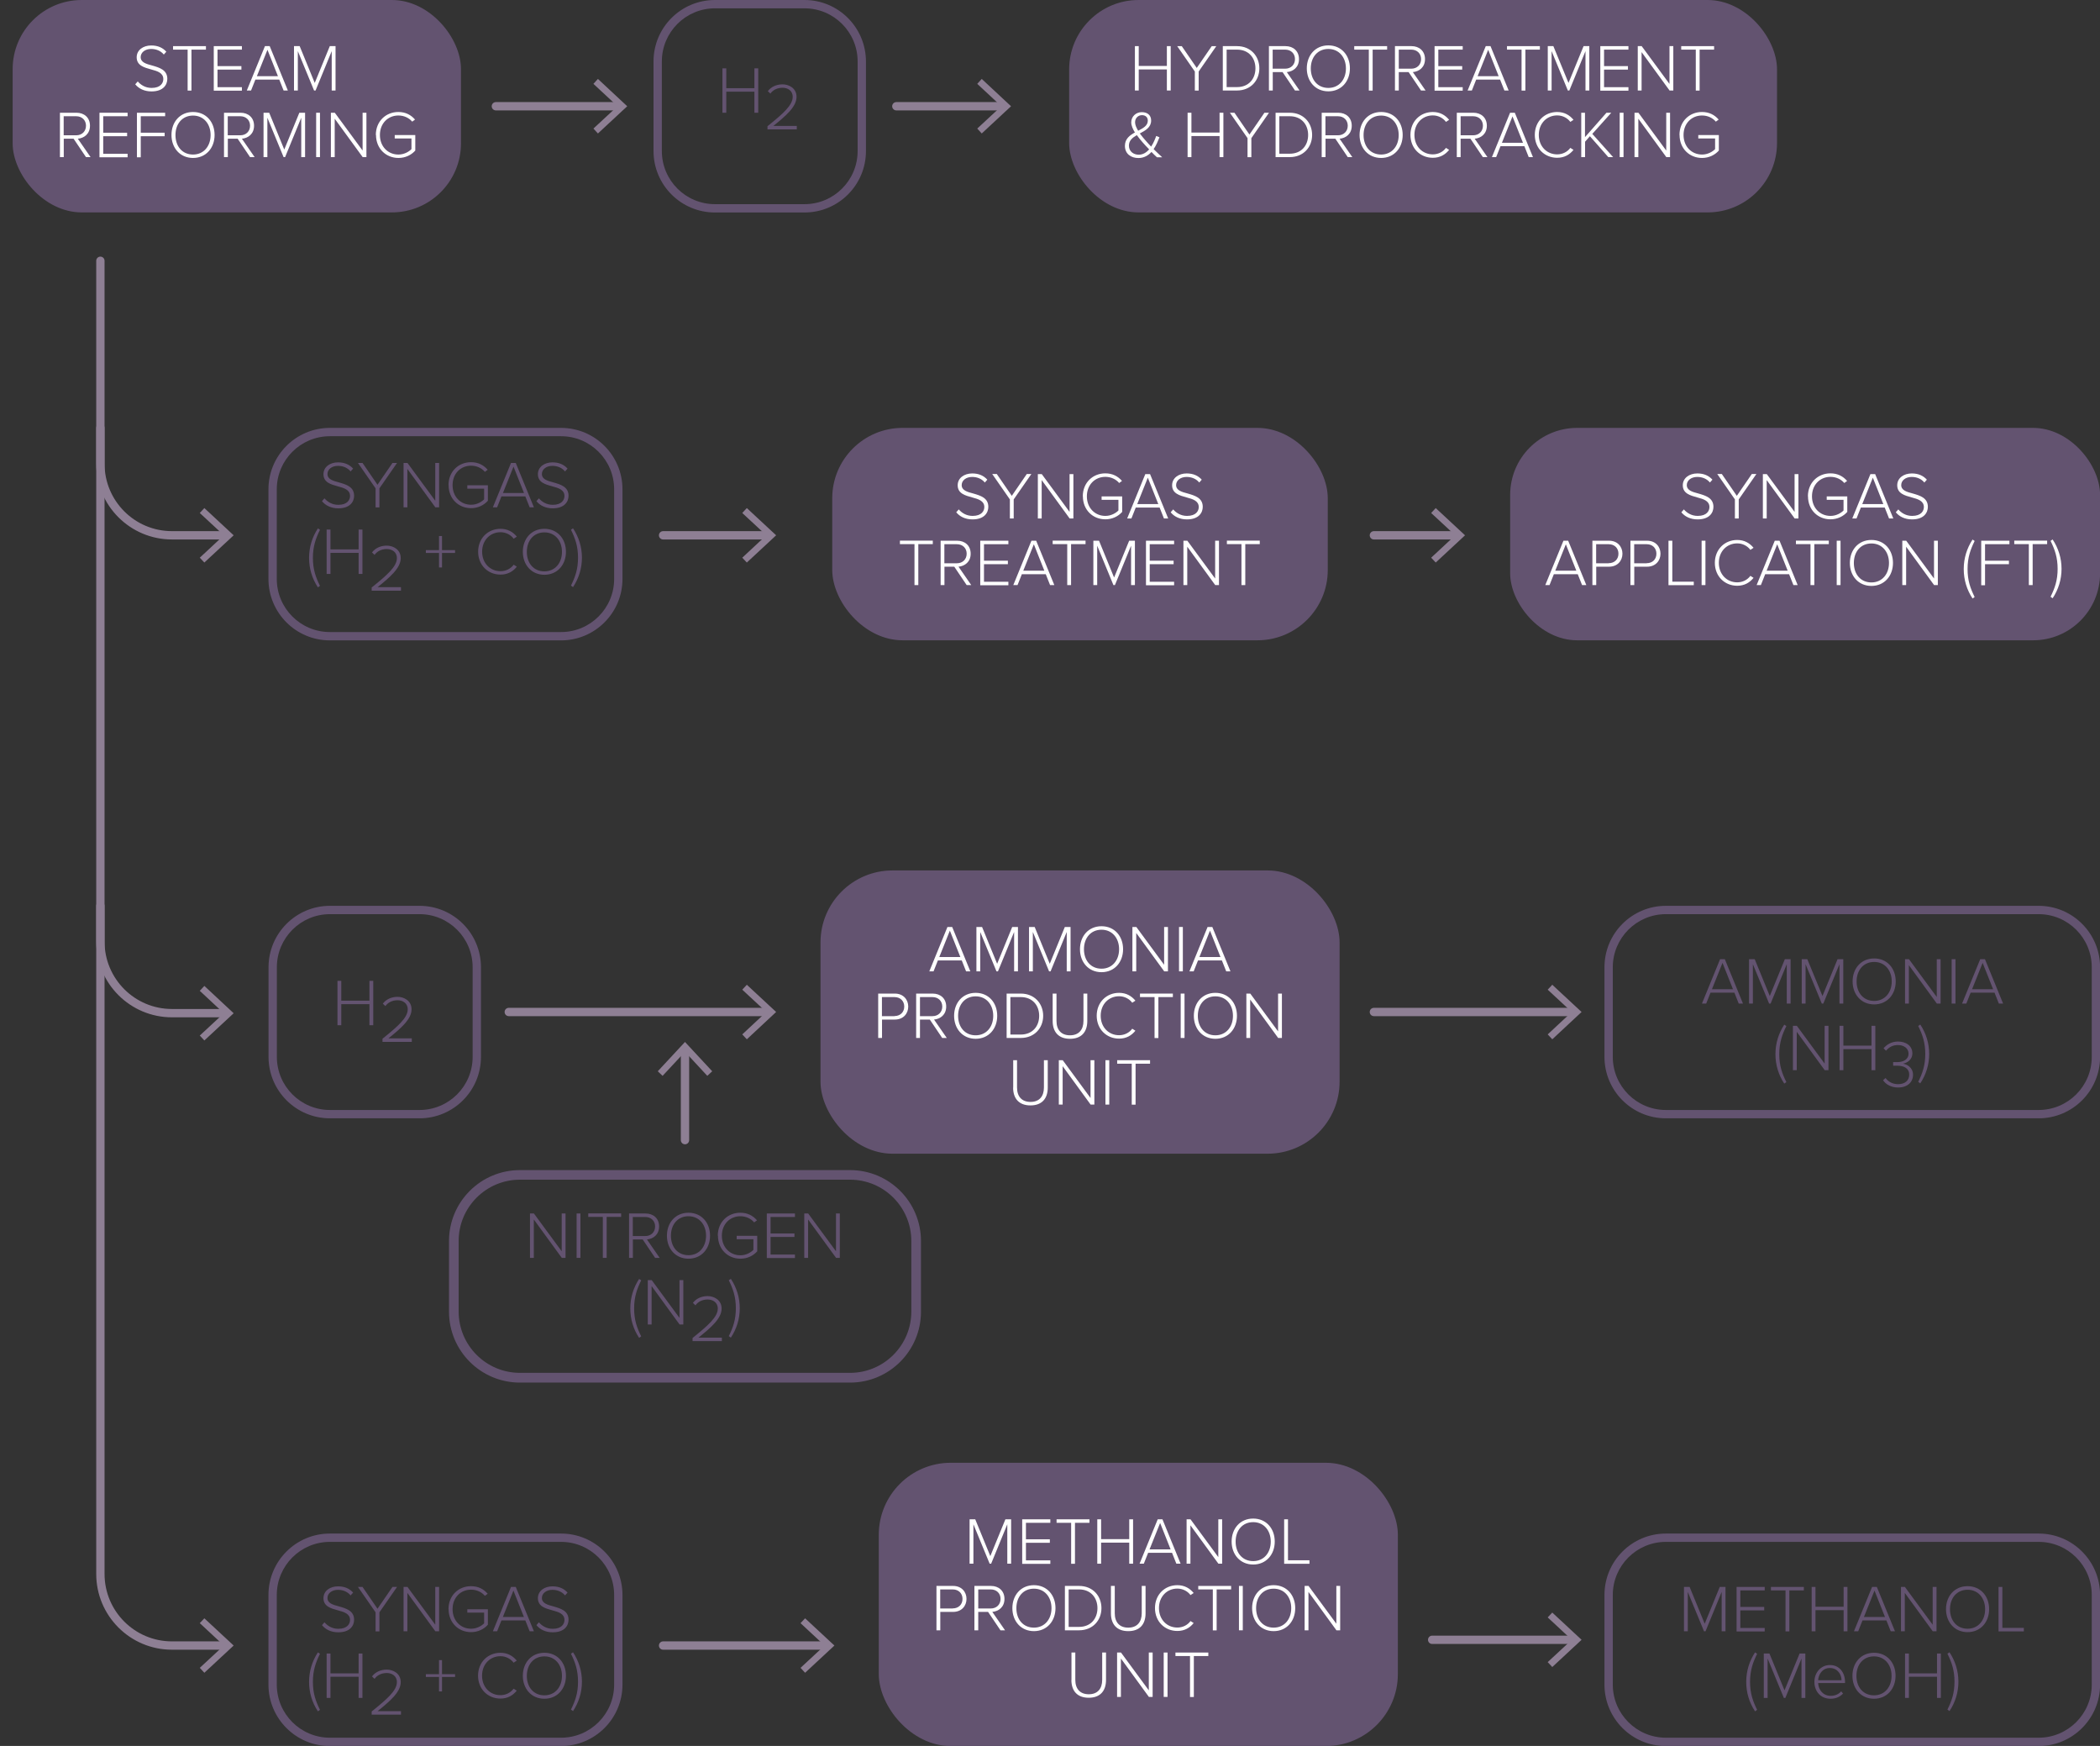 <?xml version="1.0" encoding="UTF-8"?>
<svg id="BG_WHITE_VERSION" xmlns="http://www.w3.org/2000/svg" viewBox="0 0 252.28 209.69">
  <rect x="0" y="0" width="252.28" height="209.69" fill="#333333" stroke="none"/>
  <defs>
    <style>
      .cls-1 {
        fill: #8e7f94;
      }

      .cls-2 {
        fill: #fff;
      }

      .cls-3 {
        fill: none;
        stroke: #8e7f94;
        stroke-linecap: round;
        stroke-miterlimit: 10;
      }

      .cls-4 {
        fill: #635370;
      }
    </style>
  </defs>
  <g>
    <rect class="cls-4" x="1.52" width="53.86" height="25.51" rx="8.3" ry="8.3"/>
    <g>
      <path class="cls-2" d="M16.25,10.12l.3-.34c.34.4.9.78,1.66.78,1.1,0,1.41-.61,1.41-1.06,0-.75-.71-.96-1.46-1.16-.84-.23-1.74-.47-1.74-1.46,0-.87.78-1.42,1.75-1.42.8,0,1.39.28,1.81.75l-.3.34c-.38-.46-.93-.67-1.53-.67-.71,0-1.25.41-1.25.98,0,.63.66.82,1.39,1.01.86.25,1.81.52,1.81,1.6,0,.69-.46,1.51-1.9,1.51-.88,0-1.54-.35-1.95-.85Z"/>
      <path class="cls-2" d="M22.53,5.96h-1.74v-.42h3.95v.42h-1.74v4.92h-.46v-4.92Z"/>
      <path class="cls-2" d="M25.68,5.54h3.38v.42h-2.93v1.98h2.87v.42h-2.87v2.11h2.93v.42h-3.38v-5.33Z"/>
      <path class="cls-2" d="M31.83,5.54h.57l2.18,5.33h-.51l-.52-1.31h-2.87l-.52,1.31h-.51l2.18-5.33ZM33.39,9.15l-1.26-3.17-1.27,3.17h2.53Z"/>
      <path class="cls-2" d="M35.32,5.54h.68l1.81,4.42,1.81-4.42h.69v5.33h-.46v-4.73l-1.94,4.73h-.18l-1.95-4.73v4.73h-.46v-5.33Z"/>
      <path class="cls-2" d="M7.2,13.54h1.99c.92,0,1.62.58,1.62,1.56s-.7,1.49-1.46,1.56l1.53,2.21h-.55l-1.49-2.21h-1.18v2.21h-.46v-5.33ZM9.15,16.25c.7,0,1.18-.48,1.18-1.15s-.48-1.14-1.18-1.14h-1.5v2.29h1.5Z"/>
      <path class="cls-2" d="M11.95,13.54h3.38v.42h-2.93v1.98h2.87v.42h-2.87v2.11h2.93v.42h-3.38v-5.33Z"/>
      <path class="cls-2" d="M16.46,13.54h3.38v.42h-2.93v1.98h2.87v.42h-2.87v2.53h-.46v-5.33Z"/>
      <path class="cls-2" d="M20.6,16.21c0-1.56,1.02-2.76,2.59-2.76s2.59,1.2,2.59,2.76-1.03,2.76-2.59,2.76-2.59-1.2-2.59-2.76ZM23.19,18.56c1.28,0,2.11-1,2.11-2.34s-.83-2.34-2.11-2.34-2.11.98-2.11,2.34.82,2.34,2.11,2.34Z"/>
      <path class="cls-2" d="M26.91,13.54h1.99c.92,0,1.62.58,1.62,1.56s-.7,1.49-1.46,1.56l1.53,2.21h-.55l-1.49-2.21h-1.18v2.21h-.46v-5.33ZM28.86,16.25c.7,0,1.18-.48,1.18-1.15s-.48-1.14-1.18-1.14h-1.5v2.29h1.5Z"/>
      <path class="cls-2" d="M31.66,13.54h.68l1.81,4.42,1.81-4.42h.69v5.33h-.46v-4.73l-1.94,4.73h-.18l-1.95-4.73v4.73h-.46v-5.33Z"/>
      <path class="cls-2" d="M37.98,13.54h.46v5.33h-.46v-5.33Z"/>
      <path class="cls-2" d="M39.76,13.54h.46l3.34,4.54v-4.54h.46v5.33h-.45l-3.36-4.61v4.61h-.46v-5.33Z"/>
      <path class="cls-2" d="M45.15,16.21c0-1.65,1.21-2.76,2.7-2.76.88,0,1.52.35,2.01.91l-.34.25c-.38-.45-.98-.74-1.66-.74-1.25,0-2.22.95-2.22,2.34s.97,2.35,2.22,2.35c.71,0,1.27-.35,1.57-.65v-1.28h-2.01v-.41h2.47v1.86c-.47.53-1.18.89-2.02.89-1.5,0-2.7-1.12-2.7-2.77Z"/>
    </g>
  </g>
  <g>
    <rect class="cls-4" x="128.44" width="85.04" height="25.51" rx="8.34" ry="8.34"/>
    <g>
      <path class="cls-2" d="M136.34,5.54h.46v2.38h3.38v-2.38h.46v5.33h-.46v-2.53h-3.38v2.53h-.46v-5.33Z"/>
      <path class="cls-2" d="M143.54,8.59l-2.12-3.05h.55l1.8,2.62,1.8-2.62h.55l-2.12,3.05v2.29h-.46v-2.29Z"/>
      <path class="cls-2" d="M146.9,5.54h1.7c1.66,0,2.69,1.21,2.69,2.67s-1.04,2.66-2.69,2.66h-1.7v-5.33ZM148.61,10.46c1.41,0,2.21-1,2.21-2.25s-.8-2.25-2.21-2.25h-1.25v4.5h1.25Z"/>
      <path class="cls-2" d="M152.44,5.54h1.99c.92,0,1.62.58,1.62,1.56s-.7,1.49-1.46,1.56l1.53,2.21h-.55l-1.49-2.21h-1.18v2.21h-.46v-5.33ZM154.39,8.25c.7,0,1.18-.48,1.18-1.15s-.48-1.14-1.18-1.14h-1.5v2.29h1.5Z"/>
      <path class="cls-2" d="M156.99,8.21c0-1.56,1.02-2.76,2.59-2.76s2.59,1.2,2.59,2.76-1.03,2.76-2.59,2.76-2.59-1.2-2.59-2.76ZM159.58,10.56c1.28,0,2.11-1,2.11-2.34s-.83-2.34-2.11-2.34-2.11.98-2.11,2.34.82,2.34,2.11,2.34Z"/>
      <path class="cls-2" d="M164.43,5.96h-1.74v-.42h3.95v.42h-1.74v4.92h-.46v-4.92Z"/>
      <path class="cls-2" d="M167.58,5.54h1.99c.92,0,1.62.58,1.62,1.56s-.7,1.49-1.46,1.56l1.53,2.21h-.55l-1.49-2.21h-1.18v2.21h-.46v-5.33ZM169.54,8.25c.7,0,1.18-.48,1.18-1.15s-.48-1.14-1.18-1.14h-1.5v2.29h1.5Z"/>
      <path class="cls-2" d="M172.34,5.54h3.38v.42h-2.93v1.98h2.87v.42h-2.87v2.11h2.93v.42h-3.38v-5.33Z"/>
      <path class="cls-2" d="M178.49,5.54h.57l2.18,5.33h-.51l-.52-1.31h-2.87l-.52,1.31h-.51l2.18-5.33ZM180.04,9.15l-1.26-3.17-1.27,3.17h2.53Z"/>
      <path class="cls-2" d="M182.78,5.96h-1.74v-.42h3.95v.42h-1.74v4.92h-.46v-4.92Z"/>
      <path class="cls-2" d="M185.93,5.54h.68l1.82,4.42,1.81-4.42h.69v5.33h-.46v-4.73l-1.94,4.73h-.18l-1.95-4.73v4.73h-.46v-5.33Z"/>
      <path class="cls-2" d="M192.25,5.54h3.38v.42h-2.93v1.98h2.87v.42h-2.87v2.11h2.93v.42h-3.38v-5.33Z"/>
      <path class="cls-2" d="M196.76,5.54h.46l3.34,4.54v-4.54h.46v5.33h-.45l-3.36-4.61v4.61h-.46v-5.33Z"/>
      <path class="cls-2" d="M203.71,5.96h-1.74v-.42h3.95v.42h-1.74v4.92h-.46v-4.92Z"/>
      <path class="cls-2" d="M138.34,18.24c-.38.42-.9.74-1.58.74-.89,0-1.62-.5-1.62-1.46,0-.85.58-1.27,1.2-1.61-.26-.42-.44-.84-.44-1.22,0-.7.57-1.22,1.26-1.22s1.13.36,1.13,1.01c0,.82-.68,1.19-1.36,1.55.23.32.48.6.66.81.24.28.47.53.7.77.31-.47.51-1,.61-1.28l.39.16c-.17.42-.38.96-.7,1.42.31.31.64.62,1.03.98h-.63c-.18-.16-.42-.39-.66-.64ZM136.8,18.58c.51,0,.93-.27,1.25-.64-.33-.33-.62-.66-.78-.84-.23-.26-.48-.56-.7-.87-.52.3-.95.65-.95,1.26,0,.71.57,1.09,1.18,1.09ZM136.73,15.7c.61-.31,1.16-.61,1.16-1.21,0-.43-.3-.66-.7-.66-.46,0-.83.35-.83.86,0,.31.16.66.37,1.01Z"/>
      <path class="cls-2" d="M142.67,13.54h.46v2.38h3.38v-2.38h.46v5.33h-.46v-2.53h-3.38v2.53h-.46v-5.33Z"/>
      <path class="cls-2" d="M149.87,16.59l-2.12-3.05h.55l1.8,2.62,1.8-2.62h.55l-2.12,3.05v2.29h-.46v-2.29Z"/>
      <path class="cls-2" d="M153.24,13.54h1.7c1.66,0,2.69,1.21,2.69,2.67s-1.04,2.66-2.69,2.66h-1.7v-5.33ZM154.94,18.46c1.41,0,2.21-1,2.21-2.25s-.8-2.25-2.21-2.25h-1.25v4.5h1.25Z"/>
      <path class="cls-2" d="M158.78,13.54h1.99c.92,0,1.62.58,1.62,1.56s-.7,1.49-1.46,1.56l1.53,2.21h-.55l-1.49-2.21h-1.18v2.21h-.46v-5.33ZM160.73,16.25c.7,0,1.18-.48,1.18-1.15s-.48-1.14-1.18-1.14h-1.5v2.29h1.5Z"/>
      <path class="cls-2" d="M163.33,16.21c0-1.56,1.02-2.76,2.59-2.76s2.59,1.2,2.59,2.76-1.03,2.76-2.59,2.76-2.59-1.2-2.59-2.76ZM165.92,18.56c1.28,0,2.11-1,2.11-2.34s-.83-2.34-2.11-2.34-2.11.98-2.11,2.34.82,2.34,2.11,2.34Z"/>
      <path class="cls-2" d="M169.44,16.21c0-1.64,1.19-2.76,2.69-2.76.86,0,1.5.38,1.96.94l-.38.25c-.34-.46-.92-.78-1.58-.78-1.24,0-2.21.95-2.21,2.34s.97,2.34,2.21,2.34c.66,0,1.24-.31,1.58-.78l.38.24c-.47.58-1.1.95-1.96.95-1.5,0-2.69-1.12-2.69-2.76Z"/>
      <path class="cls-2" d="M175.01,13.54h1.99c.92,0,1.62.58,1.62,1.56s-.7,1.49-1.46,1.56l1.53,2.21h-.55l-1.49-2.21h-1.18v2.21h-.46v-5.33ZM176.97,16.25c.7,0,1.18-.48,1.18-1.15s-.48-1.14-1.18-1.14h-1.5v2.29h1.5Z"/>
      <path class="cls-2" d="M181.41,13.54h.57l2.18,5.33h-.51l-.52-1.31h-2.87l-.52,1.31h-.51l2.18-5.33ZM182.96,17.15l-1.26-3.17-1.27,3.17h2.53Z"/>
      <path class="cls-2" d="M184.38,16.21c0-1.64,1.19-2.76,2.69-2.76.86,0,1.5.38,1.96.94l-.38.25c-.34-.46-.92-.78-1.58-.78-1.24,0-2.21.95-2.21,2.34s.97,2.34,2.21,2.34c.66,0,1.24-.31,1.58-.78l.38.24c-.47.58-1.1.95-1.96.95-1.5,0-2.69-1.12-2.69-2.76Z"/>
      <path class="cls-2" d="M189.95,13.54h.46v2.93l2.58-2.93h.58l-2.28,2.54,2.5,2.79h-.58l-2.21-2.51-.58.66v1.85h-.46v-5.33Z"/>
      <path class="cls-2" d="M194.58,13.54h.46v5.33h-.46v-5.33Z"/>
      <path class="cls-2" d="M196.37,13.54h.46l3.34,4.54v-4.54h.46v5.33h-.45l-3.36-4.61v4.61h-.46v-5.33Z"/>
      <path class="cls-2" d="M201.76,16.21c0-1.65,1.21-2.76,2.7-2.76.88,0,1.52.35,2.01.91l-.34.25c-.38-.45-.98-.74-1.66-.74-1.25,0-2.22.95-2.22,2.34s.97,2.35,2.22,2.35c.71,0,1.27-.35,1.57-.65v-1.28h-2.02v-.41h2.47v1.86c-.47.53-1.18.89-2.02.89-1.5,0-2.7-1.12-2.7-2.77Z"/>
    </g>
  </g>
  <g>
    <rect class="cls-4" x="99.98" y="51.39" width="59.53" height="25.51" rx="8.45" ry="8.45"/>
    <g>
      <path class="cls-2" d="M114.88,61.52l.3-.34c.34.4.9.78,1.66.78,1.1,0,1.41-.61,1.41-1.06,0-.75-.71-.96-1.46-1.16-.84-.23-1.74-.47-1.74-1.46,0-.87.78-1.42,1.75-1.42.8,0,1.39.28,1.81.75l-.3.34c-.38-.46-.93-.67-1.53-.67-.71,0-1.25.41-1.25.98,0,.63.66.82,1.39,1.01.86.25,1.81.52,1.81,1.6,0,.69-.46,1.51-1.9,1.51-.88,0-1.54-.35-1.95-.85Z"/>
      <path class="cls-2" d="M121.32,59.98l-2.12-3.05h.55l1.8,2.62,1.8-2.62h.55l-2.12,3.05v2.29h-.46v-2.29Z"/>
      <path class="cls-2" d="M124.69,56.94h.46l3.34,4.54v-4.54h.46v5.33h-.45l-3.36-4.61v4.61h-.46v-5.33Z"/>
      <path class="cls-2" d="M130.08,59.61c0-1.65,1.21-2.76,2.7-2.76.88,0,1.52.35,2.01.91l-.34.25c-.38-.45-.98-.74-1.66-.74-1.25,0-2.22.95-2.22,2.34s.97,2.35,2.22,2.35c.71,0,1.27-.35,1.57-.65v-1.28h-2.02v-.41h2.47v1.86c-.47.53-1.18.89-2.02.89-1.5,0-2.7-1.12-2.7-2.77Z"/>
      <path class="cls-2" d="M137.59,56.94h.57l2.18,5.33h-.51l-.52-1.31h-2.87l-.52,1.31h-.51l2.18-5.33ZM139.15,60.54l-1.26-3.17-1.27,3.17h2.54Z"/>
      <path class="cls-2" d="M140.64,61.52l.3-.34c.34.4.9.78,1.66.78,1.1,0,1.41-.61,1.41-1.06,0-.75-.71-.96-1.46-1.16-.84-.23-1.74-.47-1.74-1.46,0-.87.78-1.42,1.75-1.42.8,0,1.39.28,1.81.75l-.3.34c-.38-.46-.93-.67-1.53-.67-.71,0-1.25.41-1.25.98,0,.63.66.82,1.39,1.01.86.25,1.81.52,1.81,1.6,0,.69-.46,1.51-1.9,1.51-.88,0-1.54-.35-1.95-.85Z"/>
      <path class="cls-2" d="M109.85,65.35h-1.74v-.42h3.95v.42h-1.74v4.92h-.46v-4.92Z"/>
      <path class="cls-2" d="M113,64.94h1.99c.92,0,1.62.58,1.62,1.56s-.7,1.49-1.46,1.56l1.53,2.21h-.55l-1.49-2.21h-1.18v2.21h-.46v-5.33ZM114.95,67.65c.7,0,1.18-.48,1.18-1.15s-.48-1.14-1.18-1.14h-1.5v2.29h1.5Z"/>
      <path class="cls-2" d="M117.76,64.94h3.38v.42h-2.93v1.98h2.87v.42h-2.87v2.11h2.93v.42h-3.38v-5.33Z"/>
      <path class="cls-2" d="M123.91,64.94h.57l2.18,5.33h-.51l-.52-1.31h-2.87l-.52,1.31h-.51l2.18-5.33ZM125.46,68.54l-1.26-3.17-1.27,3.17h2.53Z"/>
      <path class="cls-2" d="M128.2,65.35h-1.74v-.42h3.95v.42h-1.74v4.92h-.46v-4.92Z"/>
      <path class="cls-2" d="M131.35,64.94h.68l1.81,4.42,1.81-4.42h.69v5.33h-.46v-4.73l-1.94,4.73h-.18l-1.95-4.73v4.73h-.46v-5.33Z"/>
      <path class="cls-2" d="M137.67,64.94h3.38v.42h-2.93v1.98h2.87v.42h-2.87v2.11h2.93v.42h-3.38v-5.33Z"/>
      <path class="cls-2" d="M142.18,64.94h.46l3.34,4.54v-4.54h.46v5.33h-.45l-3.36-4.61v4.61h-.46v-5.33Z"/>
      <path class="cls-2" d="M149.13,65.35h-1.74v-.42h3.95v.42h-1.74v4.92h-.46v-4.92Z"/>
    </g>
  </g>
  <g>
    <rect class="cls-4" x="98.57" y="104.54" width="62.36" height="34.02" rx="8.65" ry="8.65"/>
    <g>
      <path class="cls-2" d="M113.82,111.33h.57l2.18,5.33h-.51l-.52-1.31h-2.87l-.52,1.31h-.51l2.18-5.33ZM115.37,114.94l-1.26-3.17-1.27,3.17h2.53Z"/>
      <path class="cls-2" d="M117.3,111.33h.68l1.81,4.42,1.81-4.42h.69v5.33h-.46v-4.73l-1.94,4.73h-.18l-1.95-4.73v4.73h-.46v-5.33Z"/>
      <path class="cls-2" d="M123.62,111.33h.68l1.81,4.42,1.81-4.42h.69v5.33h-.46v-4.73l-1.94,4.73h-.18l-1.95-4.73v4.73h-.46v-5.33Z"/>
      <path class="cls-2" d="M129.74,114c0-1.56,1.02-2.76,2.59-2.76s2.59,1.2,2.59,2.76-1.03,2.76-2.59,2.76-2.59-1.2-2.59-2.76ZM132.33,116.34c1.28,0,2.11-1,2.11-2.34s-.83-2.34-2.11-2.34-2.11.98-2.11,2.34.82,2.34,2.11,2.34Z"/>
      <path class="cls-2" d="M136.05,111.33h.46l3.34,4.54v-4.54h.46v5.33h-.45l-3.36-4.61v4.61h-.46v-5.33Z"/>
      <path class="cls-2" d="M141.64,111.33h.46v5.33h-.46v-5.33Z"/>
      <path class="cls-2" d="M145.07,111.33h.57l2.18,5.33h-.51l-.52-1.31h-2.87l-.52,1.31h-.51l2.18-5.33ZM146.62,114.94l-1.26-3.17-1.27,3.17h2.53Z"/>
      <path class="cls-2" d="M105.5,119.33h2c1.02,0,1.61.72,1.61,1.56s-.59,1.56-1.61,1.56h-1.54v2.21h-.46v-5.33ZM107.45,122.03c.7,0,1.18-.47,1.18-1.14s-.47-1.14-1.18-1.14h-1.5v2.29h1.5Z"/>
      <path class="cls-2" d="M110.06,119.33h1.99c.92,0,1.62.58,1.62,1.56s-.7,1.49-1.46,1.56l1.53,2.21h-.55l-1.49-2.21h-1.18v2.21h-.46v-5.33ZM112.02,122.04c.7,0,1.18-.48,1.18-1.15s-.48-1.14-1.18-1.14h-1.5v2.29h1.5Z"/>
      <path class="cls-2" d="M114.62,122c0-1.56,1.02-2.76,2.59-2.76s2.59,1.2,2.59,2.76-1.03,2.76-2.59,2.76-2.59-1.2-2.59-2.76ZM117.21,124.34c1.28,0,2.11-1,2.11-2.34s-.83-2.34-2.11-2.34-2.11.98-2.11,2.34.82,2.34,2.11,2.34Z"/>
      <path class="cls-2" d="M120.93,119.33h1.7c1.66,0,2.69,1.21,2.69,2.67s-1.04,2.66-2.69,2.66h-1.7v-5.33ZM122.63,124.25c1.41,0,2.21-1,2.21-2.25s-.8-2.25-2.21-2.25h-1.25v4.5h1.25Z"/>
      <path class="cls-2" d="M126.46,122.62v-3.29h.46v3.28c0,1.08.57,1.73,1.62,1.73s1.62-.66,1.62-1.73v-3.28h.46v3.29c0,1.32-.7,2.14-2.08,2.14s-2.08-.83-2.08-2.14Z"/>
      <path class="cls-2" d="M131.75,122c0-1.64,1.19-2.76,2.69-2.76.86,0,1.5.38,1.96.94l-.38.25c-.34-.46-.92-.78-1.58-.78-1.24,0-2.21.95-2.21,2.34s.97,2.34,2.21,2.34c.66,0,1.24-.31,1.58-.78l.38.24c-.47.58-1.1.95-1.96.95-1.5,0-2.69-1.12-2.69-2.76Z"/>
      <path class="cls-2" d="M138.69,119.75h-1.74v-.42h3.95v.42h-1.74v4.92h-.46v-4.92Z"/>
      <path class="cls-2" d="M141.84,119.33h.46v5.33h-.46v-5.33Z"/>
      <path class="cls-2" d="M143.42,122c0-1.56,1.02-2.76,2.59-2.76s2.59,1.2,2.59,2.76-1.03,2.76-2.59,2.76-2.59-1.2-2.59-2.76ZM146.01,124.34c1.28,0,2.11-1,2.11-2.34s-.83-2.34-2.11-2.34-2.11.98-2.11,2.34.82,2.34,2.11,2.34Z"/>
      <path class="cls-2" d="M149.74,119.33h.46l3.34,4.54v-4.54h.46v5.33h-.45l-3.36-4.61v4.61h-.46v-5.33Z"/>
      <path class="cls-2" d="M121.72,130.62v-3.29h.46v3.28c0,1.08.57,1.73,1.62,1.73s1.61-.66,1.61-1.73v-3.28h.46v3.29c0,1.32-.7,2.14-2.08,2.14s-2.08-.83-2.08-2.14Z"/>
      <path class="cls-2" d="M127.21,127.33h.46l3.34,4.54v-4.54h.46v5.33h-.45l-3.36-4.61v4.61h-.46v-5.33Z"/>
      <path class="cls-2" d="M132.8,127.33h.46v5.33h-.46v-5.33Z"/>
      <path class="cls-2" d="M135.95,127.75h-1.74v-.42h3.95v.42h-1.74v4.92h-.46v-4.92Z"/>
    </g>
  </g>
  <g>
    <rect class="cls-4" x="105.57" y="175.68" width="62.36" height="34.02" rx="8.65" ry="8.65"/>
    <g>
      <path class="cls-2" d="M116.48,182.47h.68l1.81,4.42,1.81-4.42h.69v5.33h-.46v-4.73l-1.94,4.73h-.18l-1.95-4.73v4.73h-.46v-5.33Z"/>
      <path class="cls-2" d="M122.8,182.47h3.38v.42h-2.93v1.98h2.87v.42h-2.87v2.11h2.93v.42h-3.38v-5.33Z"/>
      <path class="cls-2" d="M128.67,182.89h-1.74v-.42h3.95v.42h-1.74v4.92h-.46v-4.92Z"/>
      <path class="cls-2" d="M131.82,182.47h.46v2.38h3.38v-2.38h.46v5.33h-.46v-2.53h-3.38v2.53h-.46v-5.33Z"/>
      <path class="cls-2" d="M139.08,182.47h.57l2.18,5.33h-.51l-.52-1.31h-2.87l-.52,1.31h-.51l2.18-5.33ZM140.63,186.08l-1.26-3.17-1.27,3.17h2.53Z"/>
      <path class="cls-2" d="M142.56,182.47h.46l3.34,4.54v-4.54h.46v5.33h-.45l-3.36-4.61v4.61h-.46v-5.33Z"/>
      <path class="cls-2" d="M147.96,185.14c0-1.56,1.02-2.76,2.59-2.76s2.59,1.2,2.59,2.76-1.03,2.76-2.59,2.76-2.59-1.2-2.59-2.76ZM150.55,187.49c1.28,0,2.11-1,2.11-2.34s-.83-2.34-2.11-2.34-2.11.98-2.11,2.34.82,2.34,2.11,2.34Z"/>
      <path class="cls-2" d="M154.27,182.47h.46v4.92h2.58v.42h-3.04v-5.33Z"/>
      <path class="cls-2" d="M112.5,190.47h2c1.02,0,1.61.72,1.61,1.56s-.59,1.56-1.61,1.56h-1.54v2.21h-.46v-5.33ZM114.45,193.17c.7,0,1.18-.47,1.18-1.14s-.47-1.14-1.18-1.14h-1.5v2.29h1.5Z"/>
      <path class="cls-2" d="M117.06,190.47h1.99c.92,0,1.62.58,1.62,1.56s-.7,1.49-1.46,1.56l1.53,2.21h-.55l-1.49-2.21h-1.18v2.21h-.46v-5.33ZM119.02,193.18c.7,0,1.18-.48,1.18-1.15s-.48-1.14-1.18-1.14h-1.5v2.29h1.5Z"/>
      <path class="cls-2" d="M121.62,193.14c0-1.56,1.02-2.76,2.59-2.76s2.59,1.2,2.59,2.76-1.03,2.76-2.59,2.76-2.59-1.2-2.59-2.76ZM124.21,195.48c1.28,0,2.11-1,2.11-2.34s-.83-2.34-2.11-2.34-2.11.98-2.11,2.34.82,2.34,2.11,2.34Z"/>
      <path class="cls-2" d="M127.93,190.47h1.7c1.66,0,2.69,1.21,2.69,2.67s-1.04,2.66-2.69,2.66h-1.7v-5.33ZM129.63,195.39c1.41,0,2.21-1,2.21-2.25s-.8-2.25-2.21-2.25h-1.25v4.5h1.25Z"/>
      <path class="cls-2" d="M133.46,193.76v-3.29h.46v3.28c0,1.08.57,1.73,1.62,1.73s1.62-.66,1.62-1.73v-3.28h.46v3.29c0,1.32-.7,2.14-2.08,2.14s-2.08-.83-2.08-2.14Z"/>
      <path class="cls-2" d="M138.75,193.14c0-1.64,1.19-2.76,2.69-2.76.86,0,1.5.38,1.96.94l-.38.25c-.34-.46-.92-.78-1.58-.78-1.24,0-2.21.95-2.21,2.34s.97,2.34,2.21,2.34c.66,0,1.24-.31,1.58-.78l.38.24c-.47.58-1.1.95-1.96.95-1.5,0-2.69-1.12-2.69-2.76Z"/>
      <path class="cls-2" d="M145.69,190.89h-1.74v-.42h3.95v.42h-1.74v4.92h-.46v-4.92Z"/>
      <path class="cls-2" d="M148.84,190.47h.46v5.33h-.46v-5.33Z"/>
      <path class="cls-2" d="M150.42,193.14c0-1.56,1.02-2.76,2.59-2.76s2.59,1.2,2.59,2.76-1.03,2.76-2.59,2.76-2.59-1.2-2.59-2.76ZM153.01,195.48c1.28,0,2.11-1,2.11-2.34s-.83-2.34-2.11-2.34-2.11.98-2.11,2.34.82,2.34,2.11,2.34Z"/>
      <path class="cls-2" d="M156.74,190.47h.46l3.34,4.54v-4.54h.46v5.33h-.45l-3.36-4.61v4.61h-.46v-5.33Z"/>
      <path class="cls-2" d="M128.72,201.76v-3.29h.46v3.28c0,1.08.57,1.73,1.62,1.73s1.61-.66,1.61-1.73v-3.28h.46v3.29c0,1.32-.7,2.14-2.08,2.14s-2.08-.83-2.08-2.14Z"/>
      <path class="cls-2" d="M134.21,198.47h.46l3.34,4.54v-4.54h.46v5.33h-.45l-3.36-4.61v4.61h-.46v-5.33Z"/>
      <path class="cls-2" d="M139.8,198.47h.46v5.33h-.46v-5.33Z"/>
      <path class="cls-2" d="M142.95,198.89h-1.74v-.42h3.95v.42h-1.74v4.92h-.46v-4.92Z"/>
    </g>
  </g>
  <g>
    <rect class="cls-4" x="181.42" y="51.39" width="70.87" height="25.51" rx="8.05" ry="8.05"/>
    <g>
      <path class="cls-2" d="M201.99,61.52l.3-.34c.34.4.9.78,1.66.78,1.1,0,1.41-.61,1.41-1.06,0-.75-.71-.96-1.46-1.16-.84-.23-1.74-.47-1.74-1.46,0-.87.78-1.42,1.75-1.42.8,0,1.39.28,1.81.75l-.3.34c-.38-.46-.93-.67-1.53-.67-.71,0-1.25.41-1.25.98,0,.63.66.82,1.39,1.01.86.25,1.81.52,1.81,1.6,0,.69-.46,1.51-1.9,1.51-.88,0-1.54-.35-1.95-.85Z"/>
      <path class="cls-2" d="M208.42,59.98l-2.12-3.05h.55l1.8,2.62,1.8-2.62h.55l-2.12,3.05v2.29h-.46v-2.29Z"/>
      <path class="cls-2" d="M211.79,56.94h.46l3.34,4.54v-4.54h.46v5.33h-.45l-3.36-4.61v4.61h-.46v-5.33Z"/>
      <path class="cls-2" d="M217.19,59.61c0-1.65,1.21-2.76,2.7-2.76.88,0,1.52.35,2.01.91l-.34.25c-.38-.45-.98-.74-1.66-.74-1.25,0-2.22.95-2.22,2.34s.97,2.35,2.22,2.35c.71,0,1.27-.35,1.57-.65v-1.28h-2.02v-.41h2.47v1.86c-.47.53-1.18.89-2.02.89-1.5,0-2.7-1.12-2.7-2.77Z"/>
      <path class="cls-2" d="M224.7,56.94h.57l2.18,5.33h-.51l-.52-1.31h-2.87l-.52,1.31h-.51l2.18-5.33ZM226.25,60.54l-1.26-3.17-1.27,3.17h2.54Z"/>
      <path class="cls-2" d="M227.75,61.52l.3-.34c.34.4.9.78,1.66.78,1.1,0,1.41-.61,1.41-1.06,0-.75-.71-.96-1.46-1.16-.84-.23-1.74-.47-1.74-1.46,0-.87.78-1.42,1.75-1.42.8,0,1.39.28,1.81.75l-.3.34c-.38-.46-.93-.67-1.53-.67-.71,0-1.25.41-1.25.98,0,.63.66.82,1.39,1.01.86.25,1.81.52,1.81,1.6,0,.69-.46,1.51-1.9,1.51-.88,0-1.54-.35-1.95-.85Z"/>
      <path class="cls-2" d="M187.82,64.94h.57l2.18,5.33h-.51l-.52-1.31h-2.87l-.52,1.31h-.51l2.18-5.33ZM189.37,68.54l-1.26-3.17-1.27,3.17h2.53Z"/>
      <path class="cls-2" d="M191.3,64.94h2c1.02,0,1.61.72,1.61,1.56s-.59,1.56-1.61,1.56h-1.54v2.21h-.46v-5.33ZM193.25,67.64c.7,0,1.18-.47,1.18-1.14s-.47-1.14-1.18-1.14h-1.5v2.29h1.5Z"/>
      <path class="cls-2" d="M195.87,64.94h2c1.02,0,1.61.72,1.61,1.56s-.59,1.56-1.61,1.56h-1.54v2.21h-.46v-5.33ZM197.82,67.64c.7,0,1.17-.47,1.17-1.14s-.47-1.14-1.17-1.14h-1.5v2.29h1.5Z"/>
      <path class="cls-2" d="M200.44,64.94h.46v4.92h2.58v.42h-3.04v-5.33Z"/>
      <path class="cls-2" d="M204.42,64.94h.46v5.33h-.46v-5.33Z"/>
      <path class="cls-2" d="M206.01,67.61c0-1.64,1.19-2.76,2.69-2.76.86,0,1.5.38,1.96.94l-.38.25c-.34-.46-.92-.78-1.58-.78-1.24,0-2.21.95-2.21,2.34s.97,2.34,2.21,2.34c.66,0,1.24-.31,1.58-.78l.38.24c-.47.58-1.1.95-1.96.95-1.5,0-2.69-1.12-2.69-2.76Z"/>
      <path class="cls-2" d="M213.21,64.94h.57l2.18,5.33h-.51l-.52-1.31h-2.87l-.52,1.31h-.51l2.18-5.33ZM214.76,68.54l-1.26-3.17-1.27,3.17h2.53Z"/>
      <path class="cls-2" d="M217.49,65.35h-1.74v-.42h3.95v.42h-1.74v4.92h-.46v-4.92Z"/>
      <path class="cls-2" d="M220.65,64.94h.46v5.33h-.46v-5.33Z"/>
      <path class="cls-2" d="M222.23,67.61c0-1.56,1.02-2.76,2.59-2.76s2.59,1.2,2.59,2.76-1.03,2.76-2.59,2.76-2.59-1.2-2.59-2.76ZM224.82,69.95c1.28,0,2.11-1,2.11-2.34s-.83-2.34-2.11-2.34-2.11.98-2.11,2.34.82,2.34,2.11,2.34Z"/>
      <path class="cls-2" d="M228.54,64.94h.46l3.34,4.54v-4.54h.46v5.33h-.45l-3.36-4.61v4.61h-.46v-5.33Z"/>
      <path class="cls-2" d="M235.91,68.33c0-1.29.38-2.49,1.06-3.53l.25.17c-.5,1.02-.85,1.98-.85,3.37s.34,2.33.85,3.36l-.25.18c-.69-1.04-1.06-2.25-1.06-3.53Z"/>
      <path class="cls-2" d="M238.02,64.94h3.38v.42h-2.93v1.98h2.87v.42h-2.87v2.53h-.46v-5.33Z"/>
      <path class="cls-2" d="M243.72,65.35h-1.74v-.42h3.95v.42h-1.74v4.92h-.46v-4.92Z"/>
      <path class="cls-2" d="M247.19,68.33c0-1.39-.34-2.34-.85-3.37l.25-.17c.69,1.04,1.07,2.25,1.07,3.53s-.38,2.49-1.07,3.53l-.25-.18c.51-1.02.85-1.97.85-3.36Z"/>
    </g>
  </g>
  <g>
    <path class="cls-4" d="M244.91,109.79c3.52,0,6.38,2.86,6.38,6.38v10.76c0,3.52-2.86,6.38-6.38,6.38h-44.78c-3.52,0-6.38-2.86-6.38-6.38v-10.76c0-3.52,2.86-6.38,6.38-6.38h44.78M244.91,108.79h-44.78c-4.07,0-7.38,3.3-7.38,7.38v10.76c0,4.07,3.3,7.38,7.38,7.38h44.78c4.07,0,7.38-3.3,7.38-7.38v-10.76c0-4.07-3.3-7.38-7.38-7.38h0Z"/>
    <g>
      <path class="cls-4" d="M206.64,115.2h.57l2.18,5.33h-.51l-.52-1.31h-2.87l-.52,1.31h-.51l2.18-5.33ZM208.19,118.81l-1.26-3.17-1.27,3.17h2.54Z"/>
      <path class="cls-4" d="M210.12,115.2h.68l1.81,4.42,1.81-4.42h.69v5.33h-.46v-4.73l-1.94,4.73h-.18l-1.95-4.73v4.73h-.46v-5.33Z"/>
      <path class="cls-4" d="M216.44,115.2h.68l1.82,4.42,1.81-4.42h.69v5.33h-.46v-4.73l-1.94,4.73h-.18l-1.95-4.73v4.73h-.46v-5.33Z"/>
      <path class="cls-4" d="M222.56,117.87c0-1.56,1.02-2.76,2.59-2.76s2.59,1.2,2.59,2.76-1.03,2.76-2.59,2.76-2.59-1.2-2.59-2.76ZM225.15,120.21c1.28,0,2.11-1,2.11-2.34s-.83-2.34-2.11-2.34-2.11.98-2.11,2.34.82,2.34,2.11,2.34Z"/>
      <path class="cls-4" d="M228.87,115.2h.46l3.34,4.54v-4.54h.46v5.33h-.45l-3.36-4.61v4.61h-.46v-5.33Z"/>
      <path class="cls-4" d="M234.46,115.2h.46v5.33h-.46v-5.33Z"/>
      <path class="cls-4" d="M237.89,115.2h.57l2.18,5.33h-.51l-.52-1.31h-2.87l-.52,1.31h-.51l2.18-5.33ZM239.44,118.81l-1.26-3.17-1.27,3.17h2.53Z"/>
      <path class="cls-4" d="M213.29,126.59c0-1.29.38-2.49,1.06-3.53l.25.17c-.5,1.02-.85,1.98-.85,3.37s.34,2.33.85,3.36l-.25.18c-.69-1.04-1.06-2.25-1.06-3.53Z"/>
      <path class="cls-4" d="M215.4,123.2h.46l3.34,4.54v-4.54h.46v5.33h-.45l-3.36-4.61v4.61h-.46v-5.33Z"/>
      <path class="cls-4" d="M220.99,123.2h.46v2.38h3.38v-2.38h.46v5.33h-.46v-2.53h-3.38v2.53h-.46v-5.33Z"/>
      <path class="cls-4" d="M226.21,129.74l.31-.27c.3.42.82.74,1.5.74.82,0,1.34-.43,1.34-1.14,0-.77-.63-1.08-1.43-1.08-.22,0-.42,0-.5,0v-.43c.08,0,.28,0,.5,0,.7,0,1.35-.3,1.35-1.02,0-.66-.59-1.03-1.28-1.03-.61,0-1.04.24-1.43.68l-.29-.29c.38-.46.97-.81,1.74-.81.93,0,1.72.5,1.72,1.41,0,.82-.69,1.17-1.14,1.25.46.05,1.22.45,1.22,1.33s-.66,1.53-1.8,1.53c-.87,0-1.51-.41-1.81-.89Z"/>
      <path class="cls-4" d="M231.29,126.59c0-1.39-.34-2.34-.85-3.37l.25-.17c.69,1.04,1.07,2.25,1.07,3.53s-.38,2.49-1.07,3.53l-.25-.18c.51-1.02.85-1.97.85-3.36Z"/>
    </g>
  </g>
  <g>
    <path class="cls-4" d="M244.91,185.18c3.52,0,6.38,2.86,6.38,6.38v10.76c0,3.52-2.86,6.38-6.38,6.38h-44.78c-3.52,0-6.38-2.86-6.38-6.38v-10.76c0-3.52,2.86-6.38,6.38-6.38h44.78M244.91,184.18h-44.78c-4.07,0-7.38,3.3-7.38,7.38v10.76c0,4.07,3.3,7.38,7.38,7.38h44.78c4.07,0,7.38-3.3,7.38-7.38v-10.76c0-4.07-3.3-7.38-7.38-7.38h0Z"/>
    <g>
      <path class="cls-4" d="M202.3,190.59h.68l1.81,4.42,1.81-4.42h.69v5.33h-.46v-4.73l-1.94,4.73h-.18l-1.95-4.73v4.73h-.46v-5.33Z"/>
      <path class="cls-4" d="M208.62,190.59h3.38v.42h-2.93v1.98h2.87v.42h-2.87v2.11h2.93v.42h-3.38v-5.33Z"/>
      <path class="cls-4" d="M214.49,191.01h-1.74v-.42h3.95v.42h-1.74v4.92h-.46v-4.92Z"/>
      <path class="cls-4" d="M217.64,190.59h.46v2.38h3.38v-2.38h.46v5.33h-.46v-2.54h-3.38v2.54h-.46v-5.33Z"/>
      <path class="cls-4" d="M224.9,190.59h.57l2.18,5.33h-.51l-.52-1.31h-2.87l-.52,1.31h-.51l2.18-5.33ZM226.45,194.2l-1.26-3.17-1.27,3.17h2.54Z"/>
      <path class="cls-4" d="M228.38,190.59h.46l3.34,4.54v-4.54h.46v5.33h-.45l-3.36-4.61v4.61h-.46v-5.33Z"/>
      <path class="cls-4" d="M233.78,193.26c0-1.56,1.02-2.76,2.59-2.76s2.59,1.2,2.59,2.76-1.03,2.76-2.59,2.76-2.59-1.2-2.59-2.76ZM236.37,195.61c1.28,0,2.11-1,2.11-2.34s-.83-2.34-2.11-2.34-2.11.98-2.11,2.34.82,2.34,2.11,2.34Z"/>
      <path class="cls-4" d="M240.09,190.59h.46v4.92h2.58v.42h-3.04v-5.33Z"/>
      <path class="cls-4" d="M209.78,201.98c0-1.29.38-2.49,1.06-3.53l.25.17c-.5,1.02-.85,1.98-.85,3.37s.34,2.33.85,3.36l-.25.18c-.69-1.04-1.06-2.25-1.06-3.53Z"/>
      <path class="cls-4" d="M211.89,198.59h.68l1.81,4.42,1.81-4.42h.69v5.33h-.46v-4.73l-1.94,4.73h-.18l-1.95-4.73v4.73h-.46v-5.33Z"/>
      <path class="cls-4" d="M217.97,201.99c0-1.12.79-2.02,1.86-2.02,1.18,0,1.82.94,1.82,2.05v.11h-3.23c.04.84.6,1.54,1.51,1.54.49,0,.94-.18,1.26-.54l.22.27c-.38.4-.87.62-1.51.62-1.13,0-1.93-.84-1.93-2.03ZM221.23,201.8c0-.66-.44-1.47-1.41-1.47-.91,0-1.37.8-1.4,1.47h2.81Z"/>
      <path class="cls-4" d="M222.54,201.26c0-1.56,1.02-2.76,2.59-2.76s2.59,1.2,2.59,2.76-1.03,2.76-2.59,2.76-2.59-1.2-2.59-2.76ZM225.13,203.61c1.28,0,2.11-1,2.11-2.34s-.83-2.34-2.11-2.34-2.11.98-2.11,2.34.82,2.34,2.11,2.34Z"/>
      <path class="cls-4" d="M228.86,198.59h.46v2.38h3.38v-2.38h.46v5.33h-.46v-2.54h-3.38v2.54h-.46v-5.33Z"/>
      <path class="cls-4" d="M234.8,201.98c0-1.39-.34-2.34-.85-3.37l.25-.17c.69,1.04,1.07,2.25,1.07,3.53s-.38,2.5-1.07,3.53l-.25-.18c.51-1.02.85-1.97.85-3.36Z"/>
    </g>
  </g>
  <g>
    <path class="cls-4" d="M96.65,1c3.52,0,6.38,2.86,6.38,6.38v10.76c0,3.52-2.86,6.38-6.38,6.38h-10.76c-3.52,0-6.38-2.86-6.38-6.38V7.38c0-3.52,2.86-6.38,6.38-6.38h10.76M96.65,0h-10.76C81.81,0,78.51,3.3,78.51,7.38v10.76c0,4.07,3.3,7.38,7.38,7.38h10.76c4.07,0,7.38-3.3,7.38-7.38V7.38C104.02,3.3,100.72,0,96.65,0h0Z"/>
    <g>
      <path class="cls-4" d="M86.79,8.21h.46v2.38h3.38v-2.38h.46v5.33h-.46v-2.53h-3.38v2.53h-.46v-5.33Z"/>
      <path class="cls-4" d="M95.23,11.63c0-.77-.63-1.09-1.22-1.09-.66,0-1.18.29-1.46.7l-.31-.29c.38-.51,1.02-.82,1.77-.82s1.68.45,1.68,1.5c0,1.18-1.24,2.25-2.78,3.49h2.81v.42h-3.52v-.38c1.81-1.46,3.03-2.5,3.03-3.53Z"/>
    </g>
  </g>
  <g>
    <path class="cls-4" d="M50.4,109.79c3.52,0,6.38,2.86,6.38,6.38v10.76c0,3.52-2.86,6.38-6.38,6.38h-10.76c-3.52,0-6.38-2.86-6.38-6.38v-10.76c0-3.52,2.86-6.38,6.38-6.38h10.76M50.4,108.79h-10.76c-4.07,0-7.38,3.3-7.38,7.38v10.76c0,4.07,3.3,7.38,7.38,7.38h10.76c4.07,0,7.38-3.3,7.38-7.38v-10.76c0-4.07-3.3-7.38-7.38-7.38h0Z"/>
    <g>
      <path class="cls-4" d="M40.54,117.8h.46v2.38h3.38v-2.38h.46v5.33h-.46v-2.53h-3.38v2.53h-.46v-5.33Z"/>
      <path class="cls-4" d="M48.98,121.22c0-.77-.63-1.09-1.22-1.09-.66,0-1.18.29-1.46.7l-.31-.29c.38-.51,1.02-.82,1.77-.82s1.68.45,1.68,1.5c0,1.18-1.24,2.25-2.78,3.49h2.81v.42h-3.52v-.38c1.81-1.46,3.03-2.5,3.03-3.53Z"/>
    </g>
  </g>
  <g>
    <path class="cls-4" d="M67.4,52.39c3.52,0,6.38,2.86,6.38,6.38v10.76c0,3.52-2.86,6.38-6.38,6.38h-27.77c-3.52,0-6.38-2.86-6.38-6.38v-10.76c0-3.52,2.86-6.38,6.38-6.38h27.77M67.4,51.39h-27.77c-4.07,0-7.38,3.3-7.38,7.38v10.76c0,4.07,3.3,7.38,7.38,7.38h27.77c4.07,0,7.38-3.3,7.38-7.38v-10.76c0-4.07-3.3-7.38-7.38-7.38h0Z"/>
    <g>
      <path class="cls-4" d="M38.68,60.19l.3-.34c.34.4.9.78,1.66.78,1.1,0,1.41-.61,1.41-1.06,0-.75-.71-.96-1.46-1.16-.84-.23-1.73-.47-1.73-1.46,0-.87.78-1.42,1.75-1.42.8,0,1.39.28,1.81.75l-.3.34c-.38-.46-.93-.67-1.53-.67-.71,0-1.25.41-1.25.98,0,.63.66.82,1.39,1.01.86.25,1.81.52,1.81,1.6,0,.69-.46,1.51-1.9,1.51-.88,0-1.54-.35-1.95-.85Z"/>
      <path class="cls-4" d="M45.12,58.65l-2.12-3.05h.55l1.8,2.62,1.8-2.62h.55l-2.12,3.05v2.29h-.46v-2.29Z"/>
      <path class="cls-4" d="M48.49,55.6h.46l3.34,4.54v-4.54h.46v5.33h-.45l-3.36-4.61v4.61h-.46v-5.33Z"/>
      <path class="cls-4" d="M53.88,58.27c0-1.65,1.21-2.76,2.7-2.76.88,0,1.52.35,2.01.91l-.34.25c-.38-.45-.98-.74-1.66-.74-1.26,0-2.22.95-2.22,2.34s.97,2.35,2.22,2.35c.71,0,1.27-.35,1.57-.65v-1.28h-2.02v-.41h2.47v1.86c-.47.53-1.18.89-2.02.89-1.5,0-2.7-1.12-2.7-2.77Z"/>
      <path class="cls-4" d="M61.39,55.6h.57l2.18,5.33h-.51l-.52-1.31h-2.87l-.52,1.31h-.51l2.18-5.33ZM62.95,59.21l-1.26-3.17-1.27,3.17h2.53Z"/>
      <path class="cls-4" d="M64.44,60.19l.3-.34c.34.4.9.78,1.66.78,1.1,0,1.41-.61,1.41-1.06,0-.75-.71-.96-1.46-1.16-.84-.23-1.73-.47-1.73-1.46,0-.87.78-1.42,1.75-1.42.8,0,1.39.28,1.81.75l-.3.34c-.38-.46-.93-.67-1.53-.67-.71,0-1.25.41-1.25.98,0,.63.66.82,1.39,1.01.86.25,1.81.52,1.81,1.6,0,.69-.46,1.51-1.9,1.51-.88,0-1.54-.35-1.95-.85Z"/>
      <path class="cls-4" d="M37.13,66.99c0-1.29.38-2.49,1.06-3.53l.25.17c-.5,1.02-.85,1.98-.85,3.37s.34,2.33.85,3.36l-.25.18c-.69-1.04-1.06-2.25-1.06-3.53Z"/>
      <path class="cls-4" d="M39.24,63.6h.46v2.38h3.38v-2.38h.46v5.33h-.46v-2.53h-3.38v2.53h-.46v-5.33Z"/>
      <path class="cls-4" d="M47.68,67.03c0-.77-.63-1.09-1.22-1.09-.66,0-1.18.29-1.46.7l-.31-.29c.38-.51,1.02-.82,1.77-.82s1.68.45,1.68,1.5c0,1.18-1.24,2.25-2.78,3.49h2.81v.42h-3.52v-.38c1.81-1.46,3.03-2.5,3.03-3.53Z"/>
      <path class="cls-4" d="M53.1,68.15h-.36v-1.74h-1.58v-.34h1.58v-1.69h.36v1.69h1.57v.34h-1.57v1.74Z"/>
      <path class="cls-4" d="M57.44,66.27c0-1.64,1.19-2.76,2.69-2.76.86,0,1.5.38,1.96.94l-.38.25c-.34-.46-.92-.78-1.58-.78-1.24,0-2.21.95-2.21,2.34s.97,2.34,2.21,2.34c.66,0,1.24-.31,1.58-.78l.38.24c-.47.58-1.1.95-1.96.95-1.5,0-2.69-1.12-2.69-2.76Z"/>
      <path class="cls-4" d="M62.81,66.27c0-1.56,1.02-2.76,2.59-2.76s2.59,1.2,2.59,2.76-1.03,2.76-2.59,2.76-2.59-1.2-2.59-2.76ZM65.4,68.62c1.28,0,2.11-1,2.11-2.34s-.83-2.34-2.11-2.34-2.11.98-2.11,2.34.82,2.34,2.11,2.34Z"/>
      <path class="cls-4" d="M69.44,66.99c0-1.39-.34-2.34-.85-3.37l.25-.17c.69,1.04,1.07,2.25,1.07,3.53s-.38,2.49-1.07,3.53l-.25-.18c.51-1.02.85-1.97.85-3.36Z"/>
    </g>
  </g>
  <g>
    <path class="cls-4" d="M102.12,141.68c4.06,0,7.36,3.3,7.36,7.36v8.48c0,4.06-3.3,7.36-7.36,7.36h-39.66c-4.06,0-7.36-3.3-7.36-7.36v-8.48c0-4.06,3.3-7.36,7.36-7.36h39.66M102.12,140.53h-39.66c-4.7,0-8.52,3.81-8.52,8.52v8.48c0,4.7,3.81,8.52,8.52,8.52h39.66c4.7,0,8.52-3.81,8.52-8.52v-8.48c0-4.7-3.81-8.52-8.52-8.52h0Z"/>
    <g>
      <path class="cls-4" d="M63.68,145.74h.46l3.34,4.54v-4.54h.46v5.33h-.45l-3.36-4.61v4.61h-.46v-5.33Z"/>
      <path class="cls-4" d="M69.27,145.74h.46v5.33h-.46v-5.33Z"/>
      <path class="cls-4" d="M72.41,146.15h-1.74v-.42h3.95v.42h-1.74v4.92h-.46v-4.92Z"/>
      <path class="cls-4" d="M75.57,145.74h1.99c.92,0,1.62.58,1.62,1.56s-.7,1.49-1.46,1.56l1.53,2.21h-.55l-1.49-2.21h-1.18v2.21h-.46v-5.33ZM77.52,148.45c.7,0,1.18-.48,1.18-1.15s-.48-1.14-1.18-1.14h-1.5v2.29h1.5Z"/>
      <path class="cls-4" d="M80.12,148.41c0-1.56,1.02-2.76,2.59-2.76s2.59,1.2,2.59,2.76-1.03,2.76-2.59,2.76-2.59-1.2-2.59-2.76ZM82.71,150.75c1.28,0,2.11-1,2.11-2.34s-.83-2.34-2.11-2.34-2.11.98-2.11,2.34.82,2.34,2.11,2.34Z"/>
      <path class="cls-4" d="M86.23,148.41c0-1.65,1.21-2.76,2.7-2.76.88,0,1.52.35,2.01.91l-.34.25c-.38-.45-.98-.74-1.66-.74-1.25,0-2.22.95-2.22,2.34s.97,2.35,2.22,2.35c.71,0,1.27-.35,1.57-.65v-1.28h-2.01v-.41h2.47v1.86c-.47.53-1.18.89-2.02.89-1.5,0-2.7-1.12-2.7-2.77Z"/>
      <path class="cls-4" d="M92.12,145.74h3.38v.42h-2.93v1.98h2.87v.42h-2.87v2.11h2.93v.42h-3.38v-5.33Z"/>
      <path class="cls-4" d="M96.63,145.74h.46l3.34,4.54v-4.54h.46v5.33h-.45l-3.36-4.61v4.61h-.46v-5.33Z"/>
      <path class="cls-4" d="M75.72,157.13c0-1.29.38-2.49,1.06-3.53l.25.17c-.5,1.02-.85,1.98-.85,3.37s.34,2.33.85,3.36l-.25.18c-.69-1.04-1.06-2.25-1.06-3.53Z"/>
      <path class="cls-4" d="M77.83,153.74h.46l3.34,4.54v-4.54h.46v5.33h-.45l-3.36-4.61v4.61h-.46v-5.33Z"/>
      <path class="cls-4" d="M86.23,157.16c0-.77-.63-1.09-1.22-1.09-.66,0-1.18.29-1.46.7l-.31-.29c.38-.51,1.02-.82,1.77-.82s1.68.45,1.68,1.5c0,1.18-1.24,2.25-2.78,3.49h2.81v.42h-3.52v-.38c1.81-1.46,3.03-2.5,3.03-3.53Z"/>
      <path class="cls-4" d="M88.4,157.13c0-1.39-.34-2.34-.85-3.37l.25-.17c.69,1.04,1.07,2.25,1.07,3.53s-.38,2.49-1.07,3.53l-.25-.18c.51-1.02.85-1.97.85-3.36Z"/>
    </g>
  </g>
  <g>
    <path class="cls-4" d="M67.4,185.18c3.52,0,6.38,2.86,6.38,6.38v10.76c0,3.52-2.86,6.38-6.38,6.38h-27.77c-3.52,0-6.38-2.86-6.38-6.38v-10.76c0-3.52,2.86-6.38,6.38-6.38h27.77M67.4,184.18h-27.77c-4.07,0-7.38,3.3-7.38,7.38v10.76c0,4.07,3.3,7.38,7.38,7.38h27.77c4.07,0,7.38-3.3,7.38-7.38v-10.76c0-4.07-3.3-7.38-7.38-7.38h0Z"/>
    <g>
      <path class="cls-4" d="M38.68,195.18l.3-.34c.34.4.9.78,1.66.78,1.1,0,1.41-.61,1.41-1.06,0-.75-.71-.96-1.46-1.16-.84-.23-1.73-.47-1.73-1.46,0-.87.78-1.42,1.75-1.42.8,0,1.39.28,1.81.75l-.3.34c-.38-.46-.93-.67-1.53-.67-.71,0-1.25.41-1.25.98,0,.63.66.82,1.39,1.01.86.25,1.81.52,1.81,1.6,0,.69-.46,1.51-1.9,1.51-.88,0-1.54-.35-1.95-.85Z"/>
      <path class="cls-4" d="M45.12,193.64l-2.12-3.05h.55l1.8,2.62,1.8-2.62h.55l-2.12,3.05v2.29h-.46v-2.29Z"/>
      <path class="cls-4" d="M48.49,190.59h.46l3.34,4.54v-4.54h.46v5.33h-.45l-3.36-4.61v4.61h-.46v-5.33Z"/>
      <path class="cls-4" d="M53.88,193.26c0-1.65,1.21-2.76,2.7-2.76.88,0,1.52.35,2.01.91l-.34.25c-.38-.45-.98-.74-1.66-.74-1.26,0-2.22.95-2.22,2.34s.97,2.35,2.22,2.35c.71,0,1.27-.35,1.57-.65v-1.28h-2.02v-.41h2.47v1.86c-.47.53-1.18.89-2.02.89-1.5,0-2.7-1.12-2.7-2.77Z"/>
      <path class="cls-4" d="M61.39,190.59h.57l2.18,5.33h-.51l-.52-1.31h-2.87l-.52,1.31h-.51l2.18-5.33ZM62.94,194.2l-1.26-3.17-1.27,3.17h2.53Z"/>
      <path class="cls-4" d="M64.44,195.18l.3-.34c.34.4.9.78,1.66.78,1.1,0,1.41-.61,1.41-1.06,0-.75-.71-.96-1.46-1.16-.84-.23-1.73-.47-1.73-1.46,0-.87.78-1.42,1.75-1.42.8,0,1.39.28,1.81.75l-.3.34c-.38-.46-.93-.67-1.53-.67-.71,0-1.25.41-1.25.98,0,.63.66.82,1.39,1.01.86.25,1.81.52,1.81,1.6,0,.69-.46,1.51-1.9,1.51-.88,0-1.54-.35-1.95-.85Z"/>
      <path class="cls-4" d="M37.13,201.98c0-1.29.38-2.49,1.06-3.53l.25.17c-.5,1.02-.85,1.98-.85,3.37s.34,2.33.85,3.36l-.25.18c-.69-1.04-1.06-2.25-1.06-3.53Z"/>
      <path class="cls-4" d="M39.24,198.59h.46v2.38h3.38v-2.38h.46v5.33h-.46v-2.54h-3.38v2.54h-.46v-5.33Z"/>
      <path class="cls-4" d="M47.68,202.02c0-.77-.63-1.09-1.22-1.09-.66,0-1.18.29-1.46.7l-.31-.29c.38-.51,1.02-.82,1.77-.82s1.68.45,1.68,1.5c0,1.18-1.24,2.25-2.78,3.49h2.81v.42h-3.52v-.38c1.81-1.46,3.03-2.5,3.03-3.53Z"/>
      <path class="cls-4" d="M53.1,203.14h-.36v-1.74h-1.58v-.33h1.58v-1.69h.36v1.69h1.57v.33h-1.57v1.74Z"/>
      <path class="cls-4" d="M57.43,201.26c0-1.64,1.19-2.76,2.69-2.76.86,0,1.5.38,1.96.94l-.38.25c-.34-.46-.92-.78-1.58-.78-1.24,0-2.21.95-2.21,2.34s.97,2.34,2.21,2.34c.66,0,1.24-.31,1.58-.78l.38.24c-.47.58-1.1.95-1.96.95-1.5,0-2.69-1.12-2.69-2.76Z"/>
      <path class="cls-4" d="M62.81,201.26c0-1.56,1.02-2.76,2.59-2.76s2.59,1.2,2.59,2.76-1.03,2.76-2.59,2.76-2.59-1.2-2.59-2.76ZM65.4,203.61c1.28,0,2.11-1,2.11-2.34s-.83-2.34-2.11-2.34-2.11.98-2.11,2.34.82,2.34,2.11,2.34Z"/>
      <path class="cls-4" d="M69.44,201.98c0-1.39-.34-2.34-.85-3.37l.25-.17c.69,1.04,1.07,2.25,1.07,3.53s-.38,2.5-1.07,3.53l-.25-.18c.51-1.02.85-1.97.85-3.36Z"/>
    </g>
  </g>
  <g>
    <line class="cls-3" x1="61.12" y1="121.54" x2="92.37" y2="121.54"/>
    <polygon class="cls-1" points="89.72 124.82 89.17 124.23 92.06 121.54 89.17 118.86 89.72 118.27 93.24 121.54 89.72 124.82"/>
  </g>
  <g>
    <line class="cls-3" x1="79.66" y1="197.63" x2="99.37" y2="197.63"/>
    <polygon class="cls-1" points="96.72 200.9 96.17 200.31 99.06 197.63 96.17 194.94 96.72 194.36 100.24 197.63 96.72 200.9"/>
  </g>
  <g>
    <line class="cls-3" x1="79.66" y1="64.29" x2="92.37" y2="64.29"/>
    <polygon class="cls-1" points="89.72 67.56 89.17 66.98 92.06 64.29 89.17 61.61 89.72 61.02 93.24 64.29 89.72 67.56"/>
  </g>
  <g>
    <line class="cls-3" x1="165.05" y1="64.29" x2="175.13" y2="64.29"/>
    <polygon class="cls-1" points="172.48 67.56 171.93 66.98 174.82 64.29 171.93 61.61 172.48 61.02 176 64.29 172.48 67.56"/>
  </g>
  <g>
    <line class="cls-3" x1="165.05" y1="121.54" x2="189.13" y2="121.54"/>
    <polygon class="cls-1" points="186.48 124.82 185.93 124.23 188.82 121.54 185.93 118.86 186.48 118.27 190 121.54 186.48 124.82"/>
  </g>
  <g>
    <line class="cls-3" x1="172.05" y1="196.94" x2="189.13" y2="196.94"/>
    <polygon class="cls-1" points="186.48 200.21 185.93 199.62 188.82 196.94 185.93 194.25 186.48 193.67 190 196.94 186.48 200.21"/>
  </g>
  <g>
    <line class="cls-3" x1="82.29" y1="136.93" x2="82.29" y2="126.01"/>
    <polygon class="cls-1" points="85.56 128.66 84.97 129.21 82.29 126.32 79.6 129.21 79.02 128.66 82.29 125.14 85.56 128.66"/>
  </g>
  <g>
    <line class="cls-3" x1="59.57" y1="12.76" x2="74.49" y2="12.76"/>
    <polygon class="cls-1" points="71.83 16.03 71.29 15.44 74.18 12.76 71.29 10.07 71.83 9.48 75.35 12.76 71.83 16.03"/>
  </g>
  <g>
    <line class="cls-3" x1="107.68" y1="12.76" x2="120.59" y2="12.76"/>
    <polygon class="cls-1" points="117.94 16.03 117.4 15.44 120.29 12.76 117.4 10.07 117.94 9.48 121.46 12.76 117.94 16.03"/>
  </g>
  <g>
    <path class="cls-3" d="M12.06,31.32v157.71c0,4.75,3.85,8.6,8.6,8.6h6.54"/>
    <polygon class="cls-1" points="24.55 200.9 24 200.31 26.89 197.63 24 194.94 24.55 194.36 28.07 197.63 24.55 200.9"/>
  </g>
  <g>
    <path class="cls-3" d="M12.06,51.39v4.3c0,4.75,3.85,8.6,8.6,8.6h6.54"/>
    <polygon class="cls-1" points="24.55 67.56 24 66.98 26.89 64.29 24 61.61 24.55 61.02 28.07 64.29 24.55 67.56"/>
  </g>
  <g>
    <path class="cls-3" d="M12.06,108.79v4.29c0,4.75,3.85,8.6,8.6,8.6h6.54"/>
    <polygon class="cls-1" points="24.55 124.96 24 124.37 26.89 121.69 24 119 24.55 118.41 28.07 121.69 24.55 124.96"/>
  </g>
</svg>